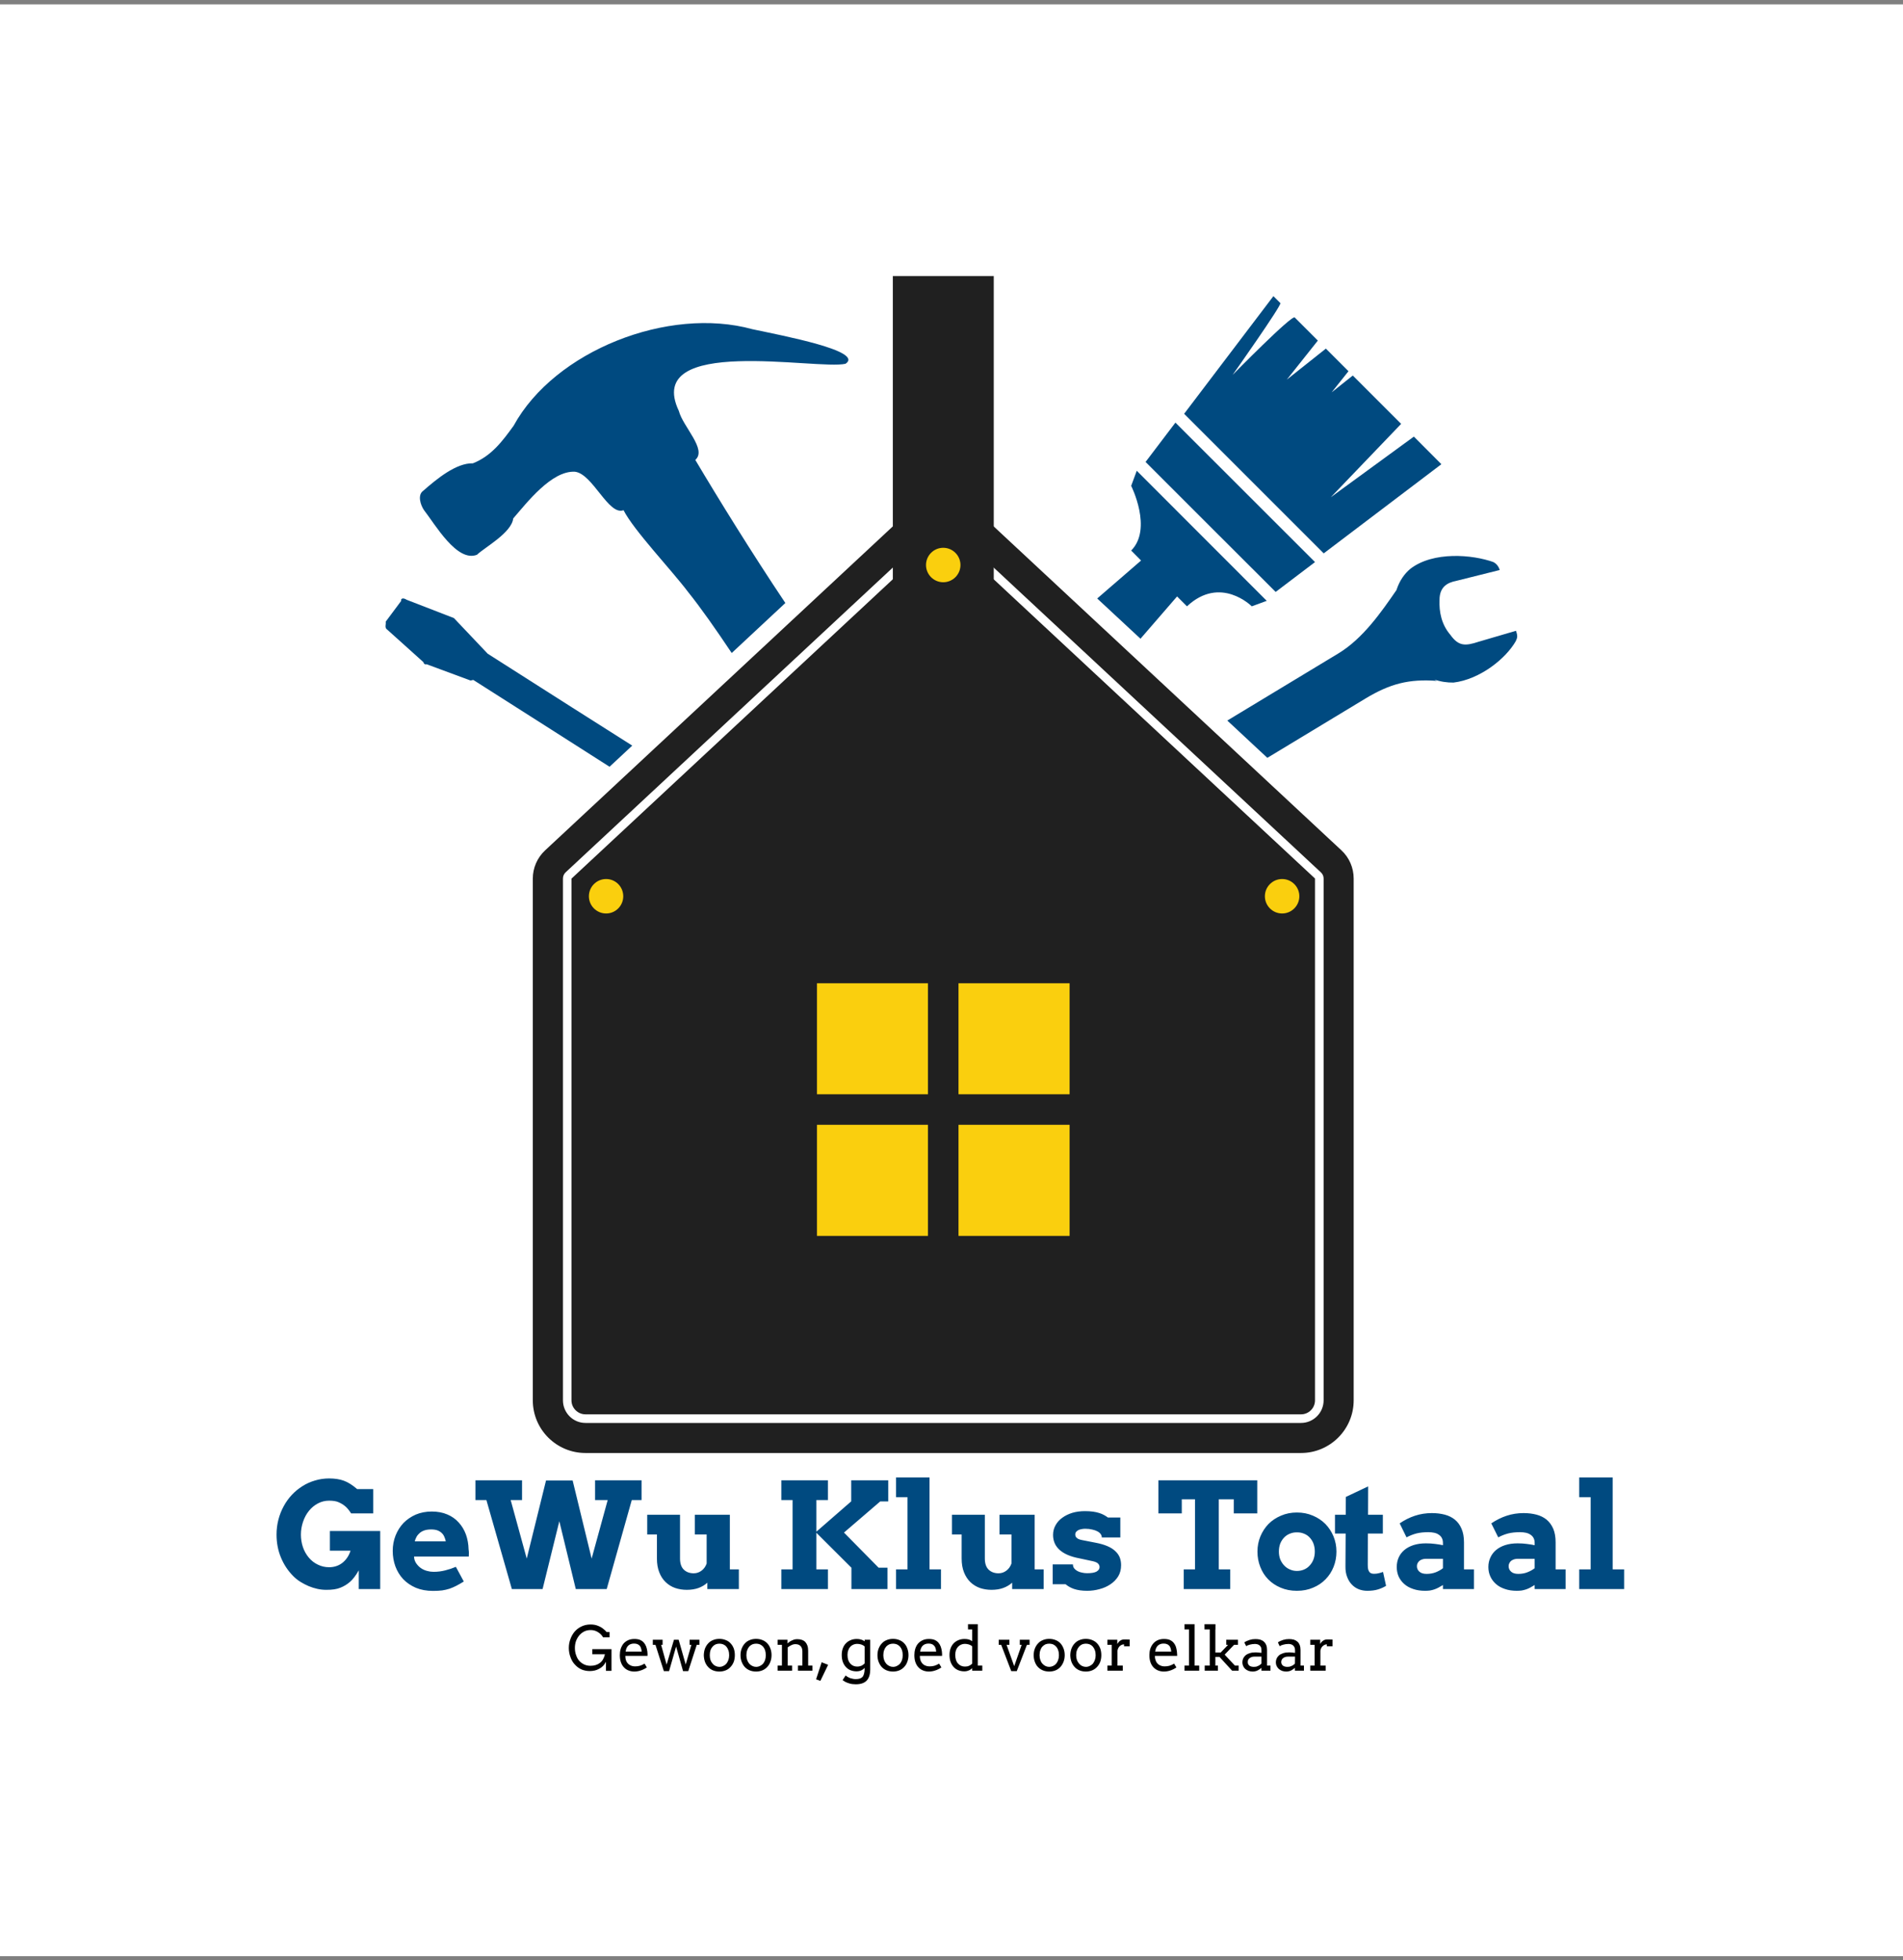 <svg xmlns="http://www.w3.org/2000/svg" version="1.1" xmlns:xlink="http://www.w3.org/1999/xlink" viewBox="0 0 16.661 17.164"><rect x="0" y="0" width="16.661" height="17.164" fill="#808080" stroke="none"/><g transform="matrix(0.857,0,0,0.857,2.38,12.936)"><rect width="19.941" height="19.941" x="-3.028" y="-15.05" fill="#ffffff"></rect><g transform="matrix(1,0,0,1,0,0)" clip-path="url(#SvgjsClipPath89540)"><g clip-path="url(#SvgjsClipPath8953598ba4c17-6dc3-4f53-b709-b6c901b66afc)"><path d=" M 6.599 -9.414 L 3.061 -6.118 L 3.061 -0.788 C 3.061 -0.709 3.126 -0.645 3.204 -0.645 L 10.514 -0.645 C 10.593 -0.645 10.657 -0.709 10.657 -0.788 L 10.657 -6.119 L 7.119 -9.414 L 6.599 -9.414 Z" fill="#202020" transform="matrix(1,0,0,1,0,0)" fill-rule="nonzero"></path></g><g clip-path="url(#SvgjsClipPath8953598ba4c17-6dc3-4f53-b709-b6c901b66afc)"><path d=" M 10.927 -6.407 L 7.274 -9.81 L 6.444 -9.81 L 2.792 -6.407 C 2.712 -6.333 2.666 -6.228 2.666 -6.119 L 2.666 -0.788 C 2.666 -0.491 2.907 -0.25 3.204 -0.25 L 10.514 -0.25 C 10.811 -0.25 11.052 -0.491 11.052 -0.788 L 11.052 -6.119 C 11.052 -6.228 11.007 -6.333 10.927 -6.407 Z M 10.745 -0.788 C 10.745 -0.661 10.641 -0.557 10.514 -0.557 L 3.204 -0.557 C 3.077 -0.557 2.974 -0.661 2.974 -0.788 L 2.974 -6.119 C 2.974 -6.143 2.984 -6.166 3.001 -6.182 L 6.565 -9.502 L 7.153 -9.502 L 7.166 -9.49 L 10.717 -6.182 C 10.735 -6.166 10.745 -6.143 10.745 -6.119 L 10.745 -0.788 Z" fill="#202020" transform="matrix(1,0,0,1,0,0)" fill-rule="nonzero"></path></g><g clip-path="url(#SvgjsClipPath8953598ba4c17-6dc3-4f53-b709-b6c901b66afc)"><path d=" M 7.375 -12.274 L 6.344 -12.274 L 6.344 -8.462 L 6.879 -8.462 L 7.375 -8.462 L 7.375 -12.274 Z" fill="#202020" transform="matrix(1,0,0,1,0,0)" fill-rule="nonzero"></path></g><g clip-path="url(#SvgjsClipPath8953598ba4c17-6dc3-4f53-b709-b6c901b66afc)"><path d=" M 5.569 -5.049 L 6.703 -5.049 L 6.703 -3.915 L 5.569 -3.915 Z" fill="#facf0e" transform="matrix(1,0,0,1,0,0)" fill-rule="nonzero"></path></g><g clip-path="url(#SvgjsClipPath8953598ba4c17-6dc3-4f53-b709-b6c901b66afc)"><path d=" M 7.015 -5.049 L 8.15 -5.049 L 8.15 -3.915 L 7.015 -3.915 Z" fill="#facf0e" transform="matrix(1,0,0,1,0,0)" fill-rule="nonzero"></path></g><g clip-path="url(#SvgjsClipPath8953598ba4c17-6dc3-4f53-b709-b6c901b66afc)"><path d=" M 5.569 -3.603 L 6.703 -3.603 L 6.703 -2.468 L 5.569 -2.468 Z" fill="#facf0e" transform="matrix(1,0,0,1,0,0)" fill-rule="nonzero"></path></g><g clip-path="url(#SvgjsClipPath8953598ba4c17-6dc3-4f53-b709-b6c901b66afc)"><path d=" M 7.015 -3.603 L 8.15 -3.603 L 8.15 -2.468 L 7.015 -2.468 Z" fill="#facf0e" transform="matrix(1,0,0,1,0,0)" fill-rule="nonzero"></path></g><g clip-path="url(#SvgjsClipPath8953598ba4c17-6dc3-4f53-b709-b6c901b66afc)"><path d=" M 7.035 -9.322 C 7.035 -9.225 6.956 -9.146 6.859 -9.146 C 6.762 -9.146 6.683 -9.225 6.683 -9.322 C 6.683 -9.419 6.762 -9.498 6.859 -9.498 C 6.956 -9.498 7.035 -9.419 7.035 -9.322 Z" fill="#facf0e" transform="matrix(1,0,0,1,0,0)" fill-rule="nonzero"></path></g><g clip-path="url(#SvgjsClipPath8953598ba4c17-6dc3-4f53-b709-b6c901b66afc)"><path d=" M 3.59 -5.938 C 3.59 -5.841 3.512 -5.762 3.415 -5.762 C 3.318 -5.762 3.239 -5.841 3.239 -5.938 C 3.239 -6.035 3.318 -6.114 3.415 -6.114 C 3.512 -6.114 3.59 -6.035 3.59 -5.938 Z" fill="#facf0e" transform="matrix(1,0,0,1,0,0)" fill-rule="nonzero"></path></g><g clip-path="url(#SvgjsClipPath8953598ba4c17-6dc3-4f53-b709-b6c901b66afc)"><path d=" M 10.497 -5.938 C 10.497 -5.841 10.418 -5.762 10.321 -5.762 C 10.224 -5.762 10.145 -5.841 10.145 -5.938 C 10.145 -6.035 10.224 -6.114 10.321 -6.114 C 10.418 -6.114 10.497 -6.035 10.497 -5.938 Z" fill="#facf0e" transform="matrix(1,0,0,1,0,0)" fill-rule="nonzero"></path></g><g clip-path="url(#SvgjsClipPath8953598ba4c17-6dc3-4f53-b709-b6c901b66afc)"><path d=" M 4.326 -10.396 C 4.449 -10.502 4.2 -10.734 4.158 -10.896 C 3.79 -11.674 5.576 -11.311 5.861 -11.378 C 6.056 -11.508 5.215 -11.666 4.91 -11.731 C 4.052 -11.968 2.89 -11.512 2.47 -10.745 C 2.359 -10.592 2.245 -10.436 2.054 -10.361 C 1.882 -10.366 1.682 -10.199 1.546 -10.08 C 1.485 -10.037 1.52 -9.932 1.555 -9.882 C 1.667 -9.739 1.892 -9.345 2.096 -9.427 C 2.172 -9.501 2.449 -9.65 2.466 -9.798 C 2.605 -9.958 2.858 -10.288 3.096 -10.275 C 3.278 -10.255 3.439 -9.823 3.593 -9.882 C 3.697 -9.677 4.079 -9.276 4.252 -9.047 C 4.383 -8.884 4.539 -8.661 4.698 -8.423 L 5.246 -8.934 C 4.904 -9.445 4.564 -9.995 4.326 -10.396 Z" fill="#004a80" transform="matrix(1,0,0,1,0,0)" fill-rule="nonzero"></path></g><g clip-path="url(#SvgjsClipPath8953598ba4c17-6dc3-4f53-b709-b6c901b66afc)"><path d=" M 12.71 -8.65 L 12.331 -8.539 C 12.189 -8.492 12.123 -8.492 12.038 -8.611 C 11.949 -8.715 11.924 -8.844 11.929 -8.965 C 11.929 -9.096 12.006 -9.142 12.1 -9.16 L 12.544 -9.271 C 12.531 -9.315 12.504 -9.338 12.482 -9.351 C 12.265 -9.43 11.865 -9.463 11.632 -9.284 C 11.571 -9.233 11.521 -9.164 11.489 -9.066 C 11.335 -8.842 11.146 -8.57 10.896 -8.419 L 9.761 -7.733 L 10.17 -7.352 L 11.174 -7.959 C 11.424 -8.109 11.616 -8.16 11.905 -8.138 C 11.889 -8.141 11.884 -8.151 11.868 -8.155 C 11.936 -8.13 12.007 -8.12 12.072 -8.121 C 12.341 -8.153 12.606 -8.365 12.708 -8.544 C 12.725 -8.581 12.729 -8.596 12.71 -8.65 Z" fill="#004a80" transform="matrix(1,0,0,1,0,0)" fill-rule="nonzero"></path></g><g clip-path="url(#SvgjsClipPath8953598ba4c17-6dc3-4f53-b709-b6c901b66afc)"><path d=" M 2.205 -8.416 L 1.86 -8.78 L 1.377 -8.967 C 1.344 -8.989 1.315 -8.983 1.321 -8.955 L 1.163 -8.743 C 1.169 -8.716 1.147 -8.681 1.181 -8.66 L 1.548 -8.33 C 1.553 -8.311 1.564 -8.304 1.582 -8.308 L 2.03 -8.142 L 2.058 -8.148 C 2.67 -7.759 3.094 -7.488 3.45 -7.261 L 3.682 -7.477 C 3.321 -7.705 2.889 -7.98 2.205 -8.416 Z" fill="#004a80" transform="matrix(1,0,0,1,0,0)" fill-rule="nonzero"></path></g><g clip-path="url(#SvgjsClipPath8953598ba4c17-6dc3-4f53-b709-b6c901b66afc)"><path d=" M 11.667 -10.634 L 10.819 -10.015 L 11.537 -10.764 C 11.481 -10.82 11.177 -11.124 11.118 -11.183 L 11.043 -11.258 L 10.827 -11.086 L 10.999 -11.302 C 10.918 -11.383 10.839 -11.462 10.768 -11.533 L 10.369 -11.216 L 10.686 -11.615 C 10.631 -11.67 10.538 -11.763 10.45 -11.851 C 10.42 -11.881 9.815 -11.264 9.815 -11.264 C 9.815 -11.264 10.321 -11.98 10.303 -11.998 L 10.232 -12.069 L 9.32 -10.867 L 10.746 -9.441 L 11.948 -10.352 L 11.667 -10.634 Z" fill="#004a80" transform="matrix(1,0,0,1,0,0)" fill-rule="nonzero"></path></g><g clip-path="url(#SvgjsClipPath8953598ba4c17-6dc3-4f53-b709-b6c901b66afc)"><path d=" M 8.926 -10.375 C 8.926 -10.375 9.301 -10 9.618 -9.683 L 10.255 -9.047 L 10.657 -9.352 L 9.231 -10.777 L 8.926 -10.375 Z" fill="#004a80" transform="matrix(1,0,0,1,0,0)" fill-rule="nonzero"></path></g><g clip-path="url(#SvgjsClipPath8953598ba4c17-6dc3-4f53-b709-b6c901b66afc)"><path d=" M 9.248 -9.001 L 9.349 -8.9 C 9.692 -9.221 10.011 -8.9 10.011 -8.9 L 10.164 -8.956 L 8.836 -10.285 L 8.779 -10.131 C 8.779 -10.131 9 -9.691 8.779 -9.47 L 8.88 -9.368 L 8.432 -8.98 L 8.874 -8.569 L 9.248 -9.001 Z" fill="#004a80" transform="matrix(1,0,0,1,0,0)" fill-rule="nonzero"></path></g></g><g><path d=" M 0.888 1.14 L 0.888 0.949 Q 0.842 1.029 0.799 1.066 Q 0.756 1.104 0.701 1.126 Q 0.647 1.149 0.555 1.148 Q 0.51 1.148 0.464 1.138 Q 0.419 1.128 0.376 1.11 Q 0.334 1.092 0.293 1.067 Q 0.253 1.042 0.22 1.009 Q 0.138 0.927 0.093 0.818 Q 0.048 0.71 0.048 0.583 Q 0.048 0.505 0.067 0.431 Q 0.086 0.358 0.121 0.294 Q 0.155 0.231 0.204 0.178 Q 0.253 0.126 0.312 0.089 Q 0.372 0.051 0.441 0.031 Q 0.51 0.01 0.585 0.01 Q 0.672 0.01 0.735 0.033 Q 0.799 0.056 0.872 0.119 L 1.036 0.119 L 1.036 0.367 L 0.81 0.367 Q 0.776 0.315 0.747 0.292 Q 0.717 0.268 0.682 0.253 Q 0.647 0.237 0.585 0.237 Q 0.524 0.237 0.471 0.265 Q 0.418 0.293 0.38 0.34 Q 0.341 0.387 0.319 0.452 Q 0.297 0.516 0.297 0.583 Q 0.297 0.65 0.317 0.71 Q 0.337 0.77 0.377 0.818 Q 0.417 0.866 0.471 0.891 Q 0.524 0.917 0.585 0.917 Q 0.663 0.917 0.721 0.872 Q 0.779 0.826 0.804 0.748 L 0.593 0.748 L 0.593 0.547 L 1.107 0.547 L 1.107 1.14 L 0.888 1.14 M 1.453 0.808 L 1.455 0.831 Q 1.463 0.864 1.483 0.888 Q 1.502 0.913 1.529 0.93 Q 1.555 0.947 1.587 0.955 Q 1.619 0.964 1.652 0.964 Q 1.685 0.964 1.715 0.96 Q 1.745 0.956 1.772 0.949 Q 1.8 0.942 1.827 0.933 Q 1.853 0.924 1.88 0.913 L 1.961 1.063 Q 1.919 1.089 1.884 1.107 Q 1.849 1.125 1.814 1.137 Q 1.779 1.148 1.74 1.154 Q 1.7 1.159 1.647 1.159 Q 1.548 1.159 1.471 1.127 Q 1.395 1.094 1.342 1.039 Q 1.29 0.983 1.262 0.908 Q 1.235 0.833 1.235 0.75 Q 1.235 0.667 1.264 0.593 Q 1.293 0.52 1.345 0.465 Q 1.398 0.411 1.471 0.379 Q 1.545 0.348 1.634 0.348 Q 1.723 0.348 1.793 0.378 Q 1.862 0.407 1.909 0.46 Q 1.957 0.512 1.983 0.583 Q 2.008 0.653 2.01 0.735 Q 2.013 0.753 2.013 0.771 Q 2.013 0.789 2.012 0.808 L 1.453 0.808 M 1.628 0.531 Q 1.587 0.531 1.558 0.541 Q 1.529 0.551 1.51 0.568 Q 1.49 0.585 1.478 0.607 Q 1.466 0.629 1.46 0.653 L 1.777 0.653 Q 1.772 0.628 1.762 0.606 Q 1.753 0.584 1.736 0.568 Q 1.719 0.551 1.693 0.541 Q 1.667 0.531 1.628 0.531 M 3.302 0.029 L 3.777 0.029 L 3.777 0.231 L 3.677 0.231 L 3.421 1.14 L 3.105 1.14 L 2.937 0.447 L 2.766 1.14 L 2.452 1.14 L 2.192 0.231 L 2.08 0.231 L 2.08 0.029 L 2.556 0.029 L 2.556 0.231 L 2.44 0.231 L 2.604 0.829 L 2.801 0.031 L 3.073 0.031 L 3.267 0.829 L 3.431 0.231 L 3.302 0.231 L 3.302 0.029 M 4.321 0.381 L 4.679 0.381 L 4.679 0.939 L 4.771 0.939 L 4.771 1.14 L 4.449 1.14 L 4.449 1.075 Q 4.411 1.11 4.359 1.129 Q 4.307 1.148 4.239 1.148 Q 4.176 1.148 4.12 1.129 Q 4.064 1.109 4.023 1.069 Q 3.981 1.029 3.958 0.969 Q 3.934 0.909 3.934 0.828 L 3.934 0.582 L 3.835 0.582 L 3.835 0.381 L 4.17 0.381 L 4.17 0.828 Q 4.17 0.904 4.209 0.942 Q 4.248 0.979 4.31 0.979 Q 4.354 0.979 4.39 0.952 Q 4.426 0.925 4.442 0.879 L 4.442 0.582 L 4.321 0.582 L 4.321 0.381 M 5.205 0.029 L 5.681 0.029 L 5.681 0.231 L 5.563 0.231 L 5.563 0.554 L 5.919 0.244 L 5.919 0.029 L 6.297 0.029 L 6.297 0.245 L 6.215 0.245 L 5.845 0.563 L 6.199 0.922 L 6.289 0.922 L 6.289 1.14 L 5.921 1.14 L 5.921 0.922 L 5.563 0.565 L 5.563 0.939 L 5.681 0.939 L 5.681 1.14 L 5.205 1.14 L 5.205 0.939 L 5.32 0.939 L 5.32 0.231 L 5.205 0.231 L 5.205 0.029 M 6.377 0 L 6.719 0 L 6.719 0.939 L 6.836 0.939 L 6.836 1.14 L 6.377 1.14 L 6.377 0.939 L 6.494 0.939 L 6.494 0.201 L 6.377 0.201 L 6.377 0 M 7.434 0.381 L 7.793 0.381 L 7.793 0.939 L 7.885 0.939 L 7.885 1.14 L 7.563 1.14 L 7.563 1.075 Q 7.524 1.11 7.472 1.129 Q 7.42 1.148 7.352 1.148 Q 7.289 1.148 7.233 1.129 Q 7.178 1.109 7.136 1.069 Q 7.095 1.029 7.071 0.969 Q 7.047 0.909 7.047 0.828 L 7.047 0.582 L 6.948 0.582 L 6.948 0.381 L 7.284 0.381 L 7.284 0.828 Q 7.284 0.904 7.323 0.942 Q 7.362 0.979 7.424 0.979 Q 7.468 0.979 7.504 0.952 Q 7.54 0.925 7.556 0.879 L 7.556 0.582 L 7.434 0.582 L 7.434 0.381 M 8.468 0.579 Q 8.457 0.563 8.435 0.551 Q 8.413 0.539 8.381 0.532 Q 8.349 0.524 8.309 0.524 Q 8.293 0.524 8.276 0.527 Q 8.258 0.53 8.243 0.536 Q 8.228 0.543 8.218 0.554 Q 8.208 0.565 8.208 0.583 Q 8.208 0.592 8.211 0.6 Q 8.213 0.608 8.221 0.615 Q 8.228 0.623 8.241 0.629 Q 8.254 0.635 8.274 0.639 L 8.412 0.666 Q 8.487 0.68 8.537 0.702 Q 8.588 0.724 8.618 0.754 Q 8.649 0.783 8.663 0.819 Q 8.676 0.855 8.676 0.896 Q 8.676 0.962 8.646 1.011 Q 8.615 1.06 8.566 1.092 Q 8.517 1.125 8.455 1.141 Q 8.393 1.158 8.33 1.158 Q 8.289 1.158 8.255 1.153 Q 8.222 1.148 8.195 1.139 Q 8.169 1.13 8.148 1.118 Q 8.127 1.106 8.109 1.091 L 7.977 1.091 L 7.977 0.888 L 8.184 0.888 L 8.184 0.892 Q 8.185 0.913 8.197 0.929 Q 8.21 0.945 8.23 0.956 Q 8.25 0.967 8.276 0.972 Q 8.301 0.978 8.33 0.978 Q 8.396 0.978 8.426 0.961 Q 8.456 0.943 8.456 0.916 Q 8.456 0.895 8.441 0.88 Q 8.427 0.865 8.389 0.856 L 8.249 0.826 Q 8.116 0.801 8.049 0.741 Q 7.981 0.681 7.981 0.587 Q 7.981 0.532 8.007 0.487 Q 8.032 0.442 8.076 0.411 Q 8.12 0.379 8.179 0.361 Q 8.238 0.344 8.306 0.344 Q 8.352 0.344 8.388 0.349 Q 8.424 0.354 8.452 0.363 Q 8.481 0.372 8.502 0.384 Q 8.524 0.396 8.541 0.409 L 8.668 0.409 L 8.668 0.613 L 8.479 0.613 Q 8.479 0.595 8.468 0.579 M 9.316 0.939 L 9.431 0.939 L 9.431 0.223 L 9.296 0.223 L 9.296 0.367 L 9.057 0.367 L 9.057 0.029 L 10.067 0.029 L 10.067 0.367 L 9.827 0.367 L 9.827 0.223 L 9.674 0.223 L 9.674 0.939 L 9.791 0.939 L 9.791 1.14 L 9.316 1.14 L 9.316 0.939 M 10.069 0.757 Q 10.069 0.675 10.099 0.602 Q 10.129 0.53 10.182 0.475 Q 10.236 0.421 10.31 0.39 Q 10.384 0.358 10.472 0.358 Q 10.561 0.358 10.635 0.39 Q 10.709 0.421 10.763 0.475 Q 10.816 0.53 10.846 0.602 Q 10.876 0.675 10.876 0.757 Q 10.876 0.84 10.847 0.913 Q 10.818 0.986 10.765 1.04 Q 10.712 1.095 10.637 1.126 Q 10.563 1.158 10.472 1.158 Q 10.381 1.158 10.306 1.126 Q 10.232 1.095 10.179 1.041 Q 10.126 0.987 10.098 0.914 Q 10.069 0.841 10.069 0.757 M 10.288 0.757 Q 10.288 0.801 10.302 0.837 Q 10.317 0.873 10.342 0.899 Q 10.367 0.926 10.401 0.94 Q 10.434 0.955 10.472 0.955 Q 10.511 0.955 10.544 0.941 Q 10.578 0.927 10.602 0.9 Q 10.627 0.874 10.641 0.838 Q 10.655 0.801 10.655 0.757 Q 10.655 0.712 10.641 0.675 Q 10.627 0.639 10.602 0.613 Q 10.578 0.587 10.544 0.574 Q 10.511 0.56 10.472 0.561 Q 10.434 0.56 10.401 0.574 Q 10.367 0.587 10.342 0.613 Q 10.317 0.639 10.302 0.675 Q 10.288 0.712 10.288 0.757 M 11.199 0.381 L 11.35 0.381 L 11.35 0.573 L 11.197 0.573 L 11.196 0.894 Q 11.196 0.921 11.2 0.939 Q 11.205 0.956 11.213 0.966 Q 11.221 0.976 11.233 0.98 Q 11.245 0.984 11.26 0.984 Q 11.288 0.984 11.309 0.978 Q 11.331 0.973 11.352 0.965 L 11.383 1.107 Q 11.346 1.13 11.3 1.144 Q 11.254 1.158 11.191 1.158 Q 11.147 1.158 11.106 1.143 Q 11.065 1.127 11.035 1.096 Q 11.004 1.065 10.986 1.018 Q 10.967 0.971 10.968 0.909 L 10.97 0.573 L 10.861 0.573 L 10.861 0.381 L 10.971 0.381 L 10.972 0.199 L 11.2 0.091 L 11.199 0.381 M 11.964 1.099 Q 11.938 1.115 11.917 1.126 Q 11.896 1.137 11.875 1.144 Q 11.854 1.151 11.831 1.155 Q 11.808 1.158 11.781 1.158 Q 11.713 1.158 11.659 1.139 Q 11.605 1.121 11.568 1.088 Q 11.531 1.055 11.511 1.011 Q 11.492 0.967 11.492 0.915 Q 11.492 0.862 11.512 0.817 Q 11.532 0.773 11.57 0.741 Q 11.608 0.709 11.663 0.691 Q 11.719 0.673 11.79 0.673 Q 11.842 0.673 11.885 0.679 Q 11.927 0.684 11.964 0.692 L 11.964 0.669 Q 11.964 0.64 11.953 0.619 Q 11.942 0.598 11.922 0.585 Q 11.903 0.571 11.875 0.565 Q 11.847 0.559 11.814 0.559 Q 11.745 0.559 11.693 0.572 Q 11.64 0.586 11.592 0.612 L 11.522 0.469 Q 11.596 0.418 11.678 0.391 Q 11.76 0.364 11.851 0.364 Q 11.922 0.364 11.983 0.38 Q 12.043 0.396 12.086 0.431 Q 12.13 0.467 12.154 0.524 Q 12.179 0.581 12.179 0.663 L 12.179 0.939 L 12.281 0.939 L 12.281 1.14 L 11.964 1.14 L 11.964 1.099 M 11.797 0.985 Q 11.849 0.985 11.892 0.968 Q 11.934 0.951 11.964 0.927 L 11.964 0.831 L 11.788 0.831 Q 11.771 0.831 11.755 0.836 Q 11.739 0.841 11.726 0.85 Q 11.714 0.86 11.706 0.874 Q 11.698 0.888 11.698 0.906 Q 11.698 0.94 11.723 0.962 Q 11.747 0.985 11.797 0.985 M 12.901 1.099 Q 12.875 1.115 12.854 1.126 Q 12.833 1.137 12.812 1.144 Q 12.79 1.151 12.768 1.155 Q 12.745 1.158 12.718 1.158 Q 12.65 1.158 12.596 1.139 Q 12.542 1.121 12.505 1.088 Q 12.468 1.055 12.448 1.011 Q 12.428 0.967 12.428 0.915 Q 12.428 0.862 12.449 0.817 Q 12.469 0.773 12.507 0.741 Q 12.545 0.709 12.6 0.691 Q 12.656 0.673 12.727 0.673 Q 12.779 0.673 12.821 0.679 Q 12.864 0.684 12.901 0.692 L 12.901 0.669 Q 12.901 0.64 12.89 0.619 Q 12.879 0.598 12.859 0.585 Q 12.839 0.571 12.812 0.565 Q 12.784 0.559 12.751 0.559 Q 12.682 0.559 12.63 0.572 Q 12.577 0.586 12.529 0.612 L 12.458 0.469 Q 12.533 0.418 12.615 0.391 Q 12.697 0.364 12.788 0.364 Q 12.859 0.364 12.92 0.38 Q 12.98 0.396 13.023 0.431 Q 13.066 0.467 13.091 0.524 Q 13.115 0.581 13.115 0.663 L 13.115 0.939 L 13.217 0.939 L 13.217 1.14 L 12.901 1.14 L 12.901 1.099 M 12.734 0.985 Q 12.786 0.985 12.828 0.968 Q 12.871 0.951 12.901 0.927 L 12.901 0.831 L 12.725 0.831 Q 12.708 0.831 12.692 0.836 Q 12.676 0.841 12.663 0.85 Q 12.65 0.86 12.643 0.874 Q 12.635 0.888 12.635 0.906 Q 12.635 0.94 12.66 0.962 Q 12.684 0.985 12.734 0.985 M 13.356 0 L 13.698 0 L 13.698 0.939 L 13.815 0.939 L 13.815 1.14 L 13.356 1.14 L 13.356 0.939 L 13.473 0.939 L 13.473 0.201 L 13.356 0.201 L 13.356 0" fill="#004a80" fill-rule="nonzero"></path></g><g><path d=" M 3.413 1.976 L 3.413 1.883 Q 3.401 1.907 3.384 1.925 Q 3.367 1.943 3.345 1.954 Q 3.324 1.966 3.3 1.972 Q 3.275 1.978 3.25 1.978 Q 3.205 1.978 3.167 1.963 Q 3.129 1.947 3.098 1.914 Q 3.067 1.882 3.051 1.836 Q 3.034 1.791 3.034 1.742 Q 3.034 1.693 3.051 1.649 Q 3.067 1.605 3.096 1.572 Q 3.126 1.539 3.166 1.521 Q 3.207 1.502 3.255 1.502 Q 3.299 1.502 3.33 1.515 Q 3.362 1.527 3.384 1.545 Q 3.407 1.563 3.42 1.579 L 3.45 1.579 L 3.45 1.633 L 3.384 1.633 Q 3.364 1.599 3.33 1.579 Q 3.296 1.558 3.255 1.559 Q 3.219 1.559 3.19 1.574 Q 3.161 1.589 3.14 1.614 Q 3.119 1.64 3.107 1.672 Q 3.096 1.705 3.096 1.742 Q 3.096 1.783 3.109 1.817 Q 3.121 1.852 3.141 1.874 Q 3.161 1.896 3.19 1.91 Q 3.219 1.924 3.255 1.924 Q 3.313 1.924 3.351 1.895 Q 3.389 1.867 3.403 1.806 L 3.274 1.806 L 3.274 1.754 L 3.47 1.754 L 3.47 1.976 L 3.413 1.976 M 3.611 1.823 Q 3.611 1.837 3.613 1.848 Q 3.615 1.859 3.618 1.869 Q 3.63 1.9 3.655 1.915 Q 3.679 1.93 3.711 1.93 Q 3.736 1.93 3.759 1.924 Q 3.782 1.917 3.808 1.902 L 3.831 1.941 Q 3.8 1.962 3.768 1.972 Q 3.737 1.983 3.703 1.983 Q 3.671 1.983 3.644 1.972 Q 3.616 1.961 3.597 1.94 Q 3.577 1.919 3.566 1.888 Q 3.555 1.857 3.555 1.815 Q 3.555 1.781 3.564 1.751 Q 3.574 1.721 3.592 1.698 Q 3.611 1.676 3.639 1.663 Q 3.667 1.65 3.704 1.65 Q 3.739 1.65 3.763 1.66 Q 3.787 1.671 3.802 1.689 Q 3.817 1.707 3.825 1.73 Q 3.833 1.753 3.836 1.777 Q 3.838 1.788 3.838 1.8 Q 3.838 1.812 3.838 1.823 L 3.611 1.823 M 3.7 1.697 Q 3.68 1.697 3.665 1.703 Q 3.65 1.709 3.64 1.719 Q 3.629 1.73 3.623 1.745 Q 3.617 1.76 3.614 1.779 L 3.778 1.779 Q 3.777 1.761 3.772 1.746 Q 3.768 1.731 3.759 1.72 Q 3.749 1.709 3.735 1.703 Q 3.721 1.697 3.7 1.697 M 3.892 1.658 L 3.992 1.658 L 3.992 1.71 L 3.977 1.71 L 4.033 1.912 L 4.108 1.658 L 4.156 1.658 L 4.228 1.911 L 4.286 1.71 L 4.268 1.71 L 4.268 1.658 L 4.368 1.658 L 4.368 1.71 L 4.341 1.71 L 4.254 1.979 L 4.201 1.979 L 4.13 1.727 L 4.058 1.979 L 4.005 1.979 L 3.919 1.71 L 3.892 1.71 L 3.892 1.658 M 4.413 1.816 Q 4.414 1.778 4.425 1.748 Q 4.437 1.717 4.458 1.695 Q 4.479 1.672 4.508 1.661 Q 4.537 1.649 4.572 1.649 Q 4.607 1.649 4.636 1.661 Q 4.666 1.672 4.686 1.694 Q 4.707 1.716 4.719 1.747 Q 4.73 1.778 4.73 1.815 Q 4.73 1.852 4.719 1.883 Q 4.707 1.914 4.686 1.936 Q 4.666 1.959 4.636 1.971 Q 4.607 1.983 4.572 1.983 Q 4.536 1.983 4.507 1.971 Q 4.478 1.959 4.458 1.937 Q 4.437 1.915 4.425 1.884 Q 4.414 1.853 4.413 1.816 M 4.474 1.816 Q 4.474 1.843 4.481 1.865 Q 4.489 1.887 4.503 1.902 Q 4.516 1.918 4.534 1.926 Q 4.552 1.935 4.572 1.935 Q 4.593 1.935 4.611 1.926 Q 4.63 1.918 4.643 1.903 Q 4.656 1.887 4.664 1.865 Q 4.672 1.843 4.672 1.816 Q 4.672 1.787 4.664 1.765 Q 4.656 1.743 4.643 1.728 Q 4.63 1.713 4.611 1.705 Q 4.593 1.698 4.572 1.698 Q 4.552 1.698 4.534 1.705 Q 4.516 1.713 4.503 1.728 Q 4.489 1.743 4.481 1.765 Q 4.474 1.787 4.474 1.816 M 4.788 1.816 Q 4.788 1.778 4.8 1.748 Q 4.812 1.717 4.833 1.695 Q 4.854 1.672 4.883 1.661 Q 4.912 1.649 4.947 1.649 Q 4.982 1.649 5.011 1.661 Q 5.04 1.672 5.061 1.694 Q 5.082 1.716 5.093 1.747 Q 5.105 1.778 5.105 1.815 Q 5.105 1.852 5.093 1.883 Q 5.082 1.914 5.061 1.936 Q 5.04 1.959 5.011 1.971 Q 4.982 1.983 4.947 1.983 Q 4.911 1.983 4.882 1.971 Q 4.853 1.959 4.832 1.937 Q 4.812 1.915 4.8 1.884 Q 4.788 1.853 4.788 1.816 M 4.848 1.816 Q 4.848 1.843 4.856 1.865 Q 4.864 1.887 4.877 1.902 Q 4.891 1.918 4.909 1.926 Q 4.927 1.935 4.947 1.935 Q 4.968 1.935 4.986 1.926 Q 5.004 1.918 5.018 1.903 Q 5.031 1.887 5.039 1.865 Q 5.046 1.843 5.046 1.816 Q 5.046 1.787 5.039 1.765 Q 5.031 1.743 5.018 1.728 Q 5.004 1.713 4.986 1.705 Q 4.968 1.698 4.947 1.698 Q 4.927 1.698 4.909 1.705 Q 4.891 1.713 4.877 1.728 Q 4.864 1.743 4.856 1.765 Q 4.848 1.787 4.848 1.816 M 5.375 1.922 L 5.42 1.922 L 5.42 1.777 Q 5.42 1.741 5.401 1.722 Q 5.383 1.703 5.348 1.703 Q 5.328 1.703 5.308 1.713 Q 5.288 1.722 5.27 1.736 L 5.27 1.922 L 5.315 1.922 L 5.315 1.974 L 5.167 1.974 L 5.167 1.922 L 5.211 1.922 L 5.211 1.71 L 5.167 1.71 L 5.167 1.658 L 5.268 1.658 L 5.268 1.695 L 5.268 1.695 Q 5.278 1.686 5.29 1.678 Q 5.301 1.67 5.314 1.665 Q 5.326 1.659 5.34 1.655 Q 5.353 1.652 5.368 1.652 Q 5.394 1.652 5.414 1.659 Q 5.435 1.666 5.449 1.68 Q 5.463 1.695 5.471 1.717 Q 5.479 1.74 5.479 1.77 L 5.479 1.922 L 5.523 1.922 L 5.523 1.974 L 5.375 1.974 L 5.375 1.922 M 5.617 1.888 L 5.683 1.914 L 5.604 2.078 L 5.56 2.062 L 5.617 1.888 M 6.056 1.946 Q 6.04 1.963 6.02 1.972 Q 5.999 1.981 5.973 1.981 Q 5.941 1.981 5.913 1.97 Q 5.885 1.959 5.865 1.937 Q 5.845 1.916 5.833 1.884 Q 5.822 1.853 5.822 1.813 Q 5.822 1.776 5.833 1.746 Q 5.844 1.716 5.864 1.695 Q 5.884 1.674 5.913 1.662 Q 5.941 1.65 5.976 1.65 Q 6 1.65 6.019 1.656 Q 6.038 1.661 6.056 1.674 L 6.056 1.658 L 6.113 1.658 L 6.113 1.961 Q 6.113 2.037 6.077 2.075 Q 6.041 2.113 5.966 2.113 Q 5.95 2.113 5.932 2.111 Q 5.914 2.109 5.896 2.103 Q 5.879 2.098 5.862 2.09 Q 5.845 2.081 5.831 2.07 L 5.862 2.023 Q 5.871 2.031 5.883 2.038 Q 5.895 2.045 5.908 2.05 Q 5.921 2.054 5.936 2.057 Q 5.95 2.06 5.964 2.06 Q 5.988 2.06 6.005 2.055 Q 6.022 2.05 6.034 2.038 Q 6.045 2.025 6.05 2.004 Q 6.056 1.983 6.056 1.951 L 6.056 1.946 M 5.98 1.932 Q 5.994 1.932 6.006 1.929 Q 6.017 1.926 6.027 1.922 Q 6.036 1.917 6.043 1.911 Q 6.051 1.906 6.056 1.899 L 6.056 1.726 Q 6.04 1.712 6.02 1.706 Q 6 1.7 5.978 1.7 Q 5.958 1.7 5.94 1.708 Q 5.923 1.715 5.909 1.73 Q 5.896 1.744 5.889 1.765 Q 5.881 1.785 5.881 1.812 Q 5.881 1.842 5.888 1.864 Q 5.896 1.886 5.909 1.901 Q 5.922 1.916 5.94 1.924 Q 5.958 1.932 5.98 1.932 M 6.187 1.816 Q 6.187 1.778 6.199 1.748 Q 6.211 1.717 6.232 1.695 Q 6.253 1.672 6.282 1.661 Q 6.311 1.649 6.346 1.649 Q 6.381 1.649 6.41 1.661 Q 6.439 1.672 6.46 1.694 Q 6.481 1.716 6.492 1.747 Q 6.504 1.778 6.504 1.815 Q 6.504 1.852 6.492 1.883 Q 6.481 1.914 6.46 1.936 Q 6.439 1.959 6.41 1.971 Q 6.381 1.983 6.346 1.983 Q 6.31 1.983 6.281 1.971 Q 6.252 1.959 6.231 1.937 Q 6.211 1.915 6.199 1.884 Q 6.187 1.853 6.187 1.816 M 6.247 1.816 Q 6.247 1.843 6.255 1.865 Q 6.263 1.887 6.276 1.902 Q 6.29 1.918 6.308 1.926 Q 6.326 1.935 6.346 1.935 Q 6.367 1.935 6.385 1.926 Q 6.403 1.918 6.417 1.903 Q 6.43 1.887 6.438 1.865 Q 6.445 1.843 6.445 1.816 Q 6.445 1.787 6.438 1.765 Q 6.43 1.743 6.417 1.728 Q 6.403 1.713 6.385 1.705 Q 6.367 1.698 6.346 1.698 Q 6.326 1.698 6.308 1.705 Q 6.29 1.713 6.276 1.728 Q 6.263 1.743 6.255 1.765 Q 6.247 1.787 6.247 1.816 M 6.62 1.823 Q 6.62 1.837 6.622 1.848 Q 6.624 1.859 6.627 1.869 Q 6.639 1.9 6.663 1.915 Q 6.688 1.93 6.72 1.93 Q 6.745 1.93 6.768 1.924 Q 6.791 1.917 6.817 1.902 L 6.84 1.941 Q 6.809 1.962 6.777 1.972 Q 6.746 1.983 6.712 1.983 Q 6.68 1.983 6.653 1.972 Q 6.625 1.961 6.606 1.94 Q 6.586 1.919 6.575 1.888 Q 6.564 1.857 6.564 1.815 Q 6.564 1.781 6.573 1.751 Q 6.582 1.721 6.601 1.698 Q 6.62 1.676 6.648 1.663 Q 6.676 1.65 6.712 1.65 Q 6.748 1.65 6.772 1.66 Q 6.796 1.671 6.811 1.689 Q 6.826 1.707 6.834 1.73 Q 6.842 1.753 6.845 1.777 Q 6.846 1.788 6.847 1.8 Q 6.847 1.812 6.847 1.823 L 6.62 1.823 M 6.709 1.697 Q 6.689 1.697 6.674 1.703 Q 6.659 1.709 6.649 1.719 Q 6.638 1.73 6.632 1.745 Q 6.626 1.76 6.623 1.779 L 6.787 1.779 Q 6.785 1.761 6.781 1.746 Q 6.777 1.731 6.767 1.72 Q 6.758 1.709 6.744 1.703 Q 6.73 1.697 6.709 1.697 M 7.112 1.499 L 7.212 1.499 L 7.212 1.922 L 7.258 1.922 L 7.258 1.974 L 7.155 1.974 L 7.155 1.948 Q 7.14 1.964 7.119 1.972 Q 7.099 1.981 7.074 1.981 Q 7.042 1.981 7.014 1.97 Q 6.986 1.959 6.966 1.937 Q 6.946 1.916 6.934 1.884 Q 6.923 1.853 6.923 1.813 Q 6.923 1.776 6.934 1.746 Q 6.945 1.716 6.965 1.695 Q 6.985 1.674 7.014 1.662 Q 7.042 1.65 7.077 1.65 Q 7.1 1.65 7.119 1.655 Q 7.137 1.66 7.155 1.673 L 7.155 1.552 L 7.112 1.552 L 7.112 1.499 M 7.081 1.932 Q 7.106 1.932 7.123 1.924 Q 7.14 1.917 7.155 1.902 L 7.155 1.725 Q 7.14 1.712 7.12 1.706 Q 7.1 1.7 7.079 1.7 Q 7.059 1.7 7.041 1.708 Q 7.024 1.715 7.01 1.73 Q 6.997 1.744 6.989 1.765 Q 6.982 1.785 6.982 1.812 Q 6.982 1.842 6.989 1.864 Q 6.996 1.886 7.01 1.901 Q 7.023 1.916 7.041 1.924 Q 7.059 1.932 7.081 1.932 M 7.426 1.658 L 7.535 1.658 L 7.535 1.71 L 7.506 1.71 L 7.584 1.928 L 7.66 1.71 L 7.641 1.71 L 7.641 1.658 L 7.741 1.658 L 7.741 1.71 L 7.714 1.71 L 7.61 1.979 L 7.554 1.979 L 7.451 1.71 L 7.426 1.71 L 7.426 1.658 M 7.783 1.816 Q 7.783 1.778 7.795 1.748 Q 7.807 1.717 7.828 1.695 Q 7.849 1.672 7.878 1.661 Q 7.907 1.649 7.941 1.649 Q 7.977 1.649 8.006 1.661 Q 8.035 1.672 8.056 1.694 Q 8.076 1.716 8.088 1.747 Q 8.1 1.778 8.1 1.815 Q 8.1 1.852 8.088 1.883 Q 8.076 1.914 8.056 1.936 Q 8.035 1.959 8.006 1.971 Q 7.977 1.983 7.941 1.983 Q 7.906 1.983 7.877 1.971 Q 7.848 1.959 7.827 1.937 Q 7.806 1.915 7.795 1.884 Q 7.783 1.853 7.783 1.816 M 7.843 1.816 Q 7.843 1.843 7.851 1.865 Q 7.858 1.887 7.872 1.902 Q 7.886 1.918 7.903 1.926 Q 7.921 1.935 7.941 1.935 Q 7.962 1.935 7.981 1.926 Q 7.999 1.918 8.012 1.903 Q 8.026 1.887 8.033 1.865 Q 8.041 1.843 8.041 1.816 Q 8.041 1.787 8.033 1.765 Q 8.026 1.743 8.012 1.728 Q 7.999 1.713 7.981 1.705 Q 7.962 1.698 7.941 1.698 Q 7.921 1.698 7.903 1.705 Q 7.886 1.713 7.872 1.728 Q 7.858 1.743 7.851 1.765 Q 7.843 1.787 7.843 1.816 M 8.157 1.816 Q 8.158 1.778 8.169 1.748 Q 8.181 1.717 8.202 1.695 Q 8.223 1.672 8.252 1.661 Q 8.281 1.649 8.316 1.649 Q 8.351 1.649 8.38 1.661 Q 8.409 1.672 8.43 1.694 Q 8.451 1.716 8.463 1.747 Q 8.474 1.778 8.474 1.815 Q 8.474 1.852 8.463 1.883 Q 8.451 1.914 8.43 1.936 Q 8.409 1.959 8.38 1.971 Q 8.351 1.983 8.316 1.983 Q 8.28 1.983 8.251 1.971 Q 8.222 1.959 8.202 1.937 Q 8.181 1.915 8.169 1.884 Q 8.158 1.853 8.157 1.816 M 8.217 1.816 Q 8.217 1.843 8.225 1.865 Q 8.233 1.887 8.247 1.902 Q 8.26 1.918 8.278 1.926 Q 8.296 1.935 8.316 1.935 Q 8.337 1.935 8.355 1.926 Q 8.373 1.918 8.387 1.903 Q 8.4 1.887 8.408 1.865 Q 8.416 1.843 8.416 1.816 Q 8.416 1.787 8.408 1.765 Q 8.4 1.743 8.387 1.728 Q 8.374 1.713 8.355 1.705 Q 8.337 1.698 8.316 1.698 Q 8.296 1.698 8.278 1.705 Q 8.26 1.713 8.247 1.728 Q 8.233 1.743 8.225 1.765 Q 8.217 1.787 8.217 1.816 M 8.764 1.725 L 8.706 1.725 L 8.706 1.705 Q 8.696 1.705 8.685 1.709 Q 8.674 1.713 8.665 1.721 Q 8.656 1.728 8.649 1.74 Q 8.642 1.752 8.639 1.769 L 8.639 1.922 L 8.693 1.922 L 8.693 1.974 L 8.536 1.974 L 8.536 1.922 L 8.58 1.922 L 8.58 1.71 L 8.536 1.71 L 8.536 1.658 L 8.637 1.658 L 8.637 1.701 Q 8.643 1.692 8.65 1.683 Q 8.656 1.675 8.665 1.669 Q 8.673 1.662 8.683 1.659 Q 8.694 1.655 8.706 1.655 Q 8.721 1.655 8.735 1.655 Q 8.75 1.655 8.764 1.656 L 8.764 1.725 M 9.021 1.823 Q 9.021 1.837 9.023 1.848 Q 9.025 1.859 9.029 1.869 Q 9.04 1.9 9.065 1.915 Q 9.09 1.93 9.121 1.93 Q 9.146 1.93 9.169 1.924 Q 9.193 1.917 9.218 1.902 L 9.241 1.941 Q 9.21 1.962 9.179 1.972 Q 9.147 1.983 9.113 1.983 Q 9.081 1.983 9.054 1.972 Q 9.027 1.961 9.007 1.94 Q 8.987 1.919 8.976 1.888 Q 8.965 1.857 8.965 1.815 Q 8.965 1.781 8.974 1.751 Q 8.984 1.721 9.003 1.698 Q 9.021 1.676 9.049 1.663 Q 9.077 1.65 9.114 1.65 Q 9.15 1.65 9.174 1.66 Q 9.198 1.671 9.213 1.689 Q 9.228 1.707 9.236 1.73 Q 9.243 1.753 9.246 1.777 Q 9.248 1.788 9.248 1.8 Q 9.249 1.812 9.249 1.823 L 9.021 1.823 M 9.11 1.697 Q 9.09 1.697 9.075 1.703 Q 9.061 1.709 9.05 1.719 Q 9.04 1.73 9.033 1.745 Q 9.027 1.76 9.024 1.779 L 9.188 1.779 Q 9.187 1.761 9.182 1.746 Q 9.178 1.731 9.169 1.72 Q 9.16 1.709 9.145 1.703 Q 9.131 1.697 9.11 1.697 M 9.324 1.499 L 9.427 1.499 L 9.427 1.922 L 9.474 1.922 L 9.474 1.974 L 9.324 1.974 L 9.324 1.922 L 9.37 1.922 L 9.37 1.552 L 9.324 1.552 L 9.324 1.499 M 9.528 1.499 L 9.64 1.499 L 9.64 1.552 L 9.639 1.552 L 9.639 1.788 L 9.694 1.788 L 9.769 1.71 L 9.75 1.71 L 9.75 1.658 L 9.87 1.658 L 9.87 1.71 L 9.83 1.71 L 9.734 1.81 L 9.839 1.922 L 9.877 1.922 L 9.877 1.974 L 9.81 1.974 L 9.681 1.833 L 9.639 1.833 L 9.639 1.922 L 9.665 1.922 L 9.665 1.974 L 9.53 1.974 L 9.53 1.922 L 9.582 1.922 L 9.582 1.552 L 9.528 1.552 L 9.528 1.499 M 10.11 1.945 Q 10.092 1.961 10.07 1.972 Q 10.048 1.983 10.02 1.983 Q 9.997 1.983 9.978 1.976 Q 9.958 1.968 9.944 1.956 Q 9.93 1.943 9.923 1.926 Q 9.915 1.909 9.915 1.89 Q 9.915 1.87 9.921 1.855 Q 9.927 1.839 9.937 1.828 Q 9.947 1.816 9.96 1.808 Q 9.973 1.801 9.988 1.796 Q 10.002 1.791 10.017 1.789 Q 10.032 1.787 10.046 1.787 Q 10.068 1.787 10.083 1.789 Q 10.098 1.79 10.11 1.792 L 10.11 1.766 Q 10.11 1.75 10.106 1.737 Q 10.101 1.725 10.092 1.717 Q 10.083 1.709 10.071 1.705 Q 10.058 1.701 10.043 1.701 Q 10.029 1.701 10.016 1.703 Q 10.002 1.705 9.991 1.708 Q 9.98 1.711 9.97 1.715 Q 9.96 1.719 9.954 1.724 L 9.935 1.685 Q 9.946 1.677 9.96 1.671 Q 9.973 1.665 9.988 1.66 Q 10.003 1.656 10.018 1.653 Q 10.034 1.651 10.049 1.651 Q 10.076 1.651 10.098 1.657 Q 10.12 1.664 10.135 1.678 Q 10.15 1.691 10.159 1.713 Q 10.167 1.734 10.167 1.763 L 10.167 1.922 L 10.202 1.922 L 10.202 1.974 L 10.11 1.974 L 10.11 1.945 M 10.033 1.935 Q 10.044 1.935 10.056 1.933 Q 10.067 1.93 10.077 1.925 Q 10.087 1.92 10.096 1.914 Q 10.104 1.908 10.11 1.901 L 10.11 1.83 L 10.044 1.83 Q 10.028 1.83 10.014 1.833 Q 10.001 1.837 9.991 1.844 Q 9.981 1.851 9.975 1.861 Q 9.97 1.872 9.97 1.885 Q 9.97 1.898 9.974 1.907 Q 9.979 1.916 9.987 1.923 Q 9.996 1.929 10.007 1.932 Q 10.019 1.935 10.033 1.935 M 10.452 1.945 Q 10.434 1.961 10.413 1.972 Q 10.391 1.983 10.363 1.983 Q 10.34 1.983 10.32 1.976 Q 10.301 1.968 10.287 1.956 Q 10.273 1.943 10.265 1.926 Q 10.257 1.909 10.257 1.89 Q 10.257 1.87 10.263 1.855 Q 10.269 1.839 10.279 1.828 Q 10.289 1.816 10.302 1.808 Q 10.316 1.801 10.33 1.796 Q 10.345 1.791 10.36 1.789 Q 10.375 1.787 10.389 1.787 Q 10.411 1.787 10.426 1.789 Q 10.441 1.79 10.453 1.792 L 10.453 1.766 Q 10.453 1.75 10.448 1.737 Q 10.443 1.725 10.434 1.717 Q 10.426 1.709 10.413 1.705 Q 10.401 1.701 10.386 1.701 Q 10.371 1.701 10.358 1.703 Q 10.345 1.705 10.334 1.708 Q 10.322 1.711 10.312 1.715 Q 10.303 1.719 10.296 1.724 L 10.278 1.685 Q 10.289 1.677 10.302 1.671 Q 10.316 1.665 10.33 1.66 Q 10.345 1.656 10.361 1.653 Q 10.376 1.651 10.391 1.651 Q 10.419 1.651 10.441 1.657 Q 10.462 1.664 10.478 1.678 Q 10.493 1.691 10.501 1.713 Q 10.509 1.734 10.509 1.763 L 10.509 1.922 L 10.544 1.922 L 10.544 1.974 L 10.452 1.974 L 10.452 1.945 M 10.376 1.935 Q 10.387 1.935 10.398 1.933 Q 10.409 1.93 10.419 1.925 Q 10.43 1.92 10.438 1.914 Q 10.447 1.908 10.452 1.901 L 10.453 1.83 L 10.387 1.83 Q 10.37 1.83 10.357 1.833 Q 10.343 1.837 10.333 1.844 Q 10.323 1.851 10.318 1.861 Q 10.312 1.872 10.312 1.885 Q 10.312 1.898 10.317 1.907 Q 10.321 1.916 10.33 1.923 Q 10.338 1.929 10.35 1.932 Q 10.361 1.935 10.376 1.935 M 10.836 1.725 L 10.778 1.725 L 10.778 1.705 Q 10.768 1.705 10.758 1.709 Q 10.747 1.713 10.738 1.721 Q 10.729 1.728 10.722 1.74 Q 10.715 1.752 10.712 1.769 L 10.712 1.922 L 10.766 1.922 L 10.766 1.974 L 10.609 1.974 L 10.609 1.922 L 10.653 1.922 L 10.653 1.71 L 10.609 1.71 L 10.609 1.658 L 10.71 1.658 L 10.71 1.701 Q 10.716 1.692 10.722 1.683 Q 10.729 1.675 10.738 1.669 Q 10.746 1.662 10.756 1.659 Q 10.767 1.655 10.778 1.655 Q 10.794 1.655 10.808 1.655 Q 10.822 1.655 10.836 1.656 L 10.836 1.725" fill="#000000" fill-rule="nonzero"></path></g></g><defs><clipPath id="SvgjsClipPath89540"><path d=" M 1.161 -12.274 h 11.561 v 12.024 h -11.561 Z"></path></clipPath><clipPath id="SvgjsClipPath8953598ba4c17-6dc3-4f53-b709-b6c901b66afc"><path d=" M 1.161 -12.274 L 12.723 -12.274 L 12.723 -0.25 L 1.161 -0.25 Z"></path></clipPath></defs></svg>